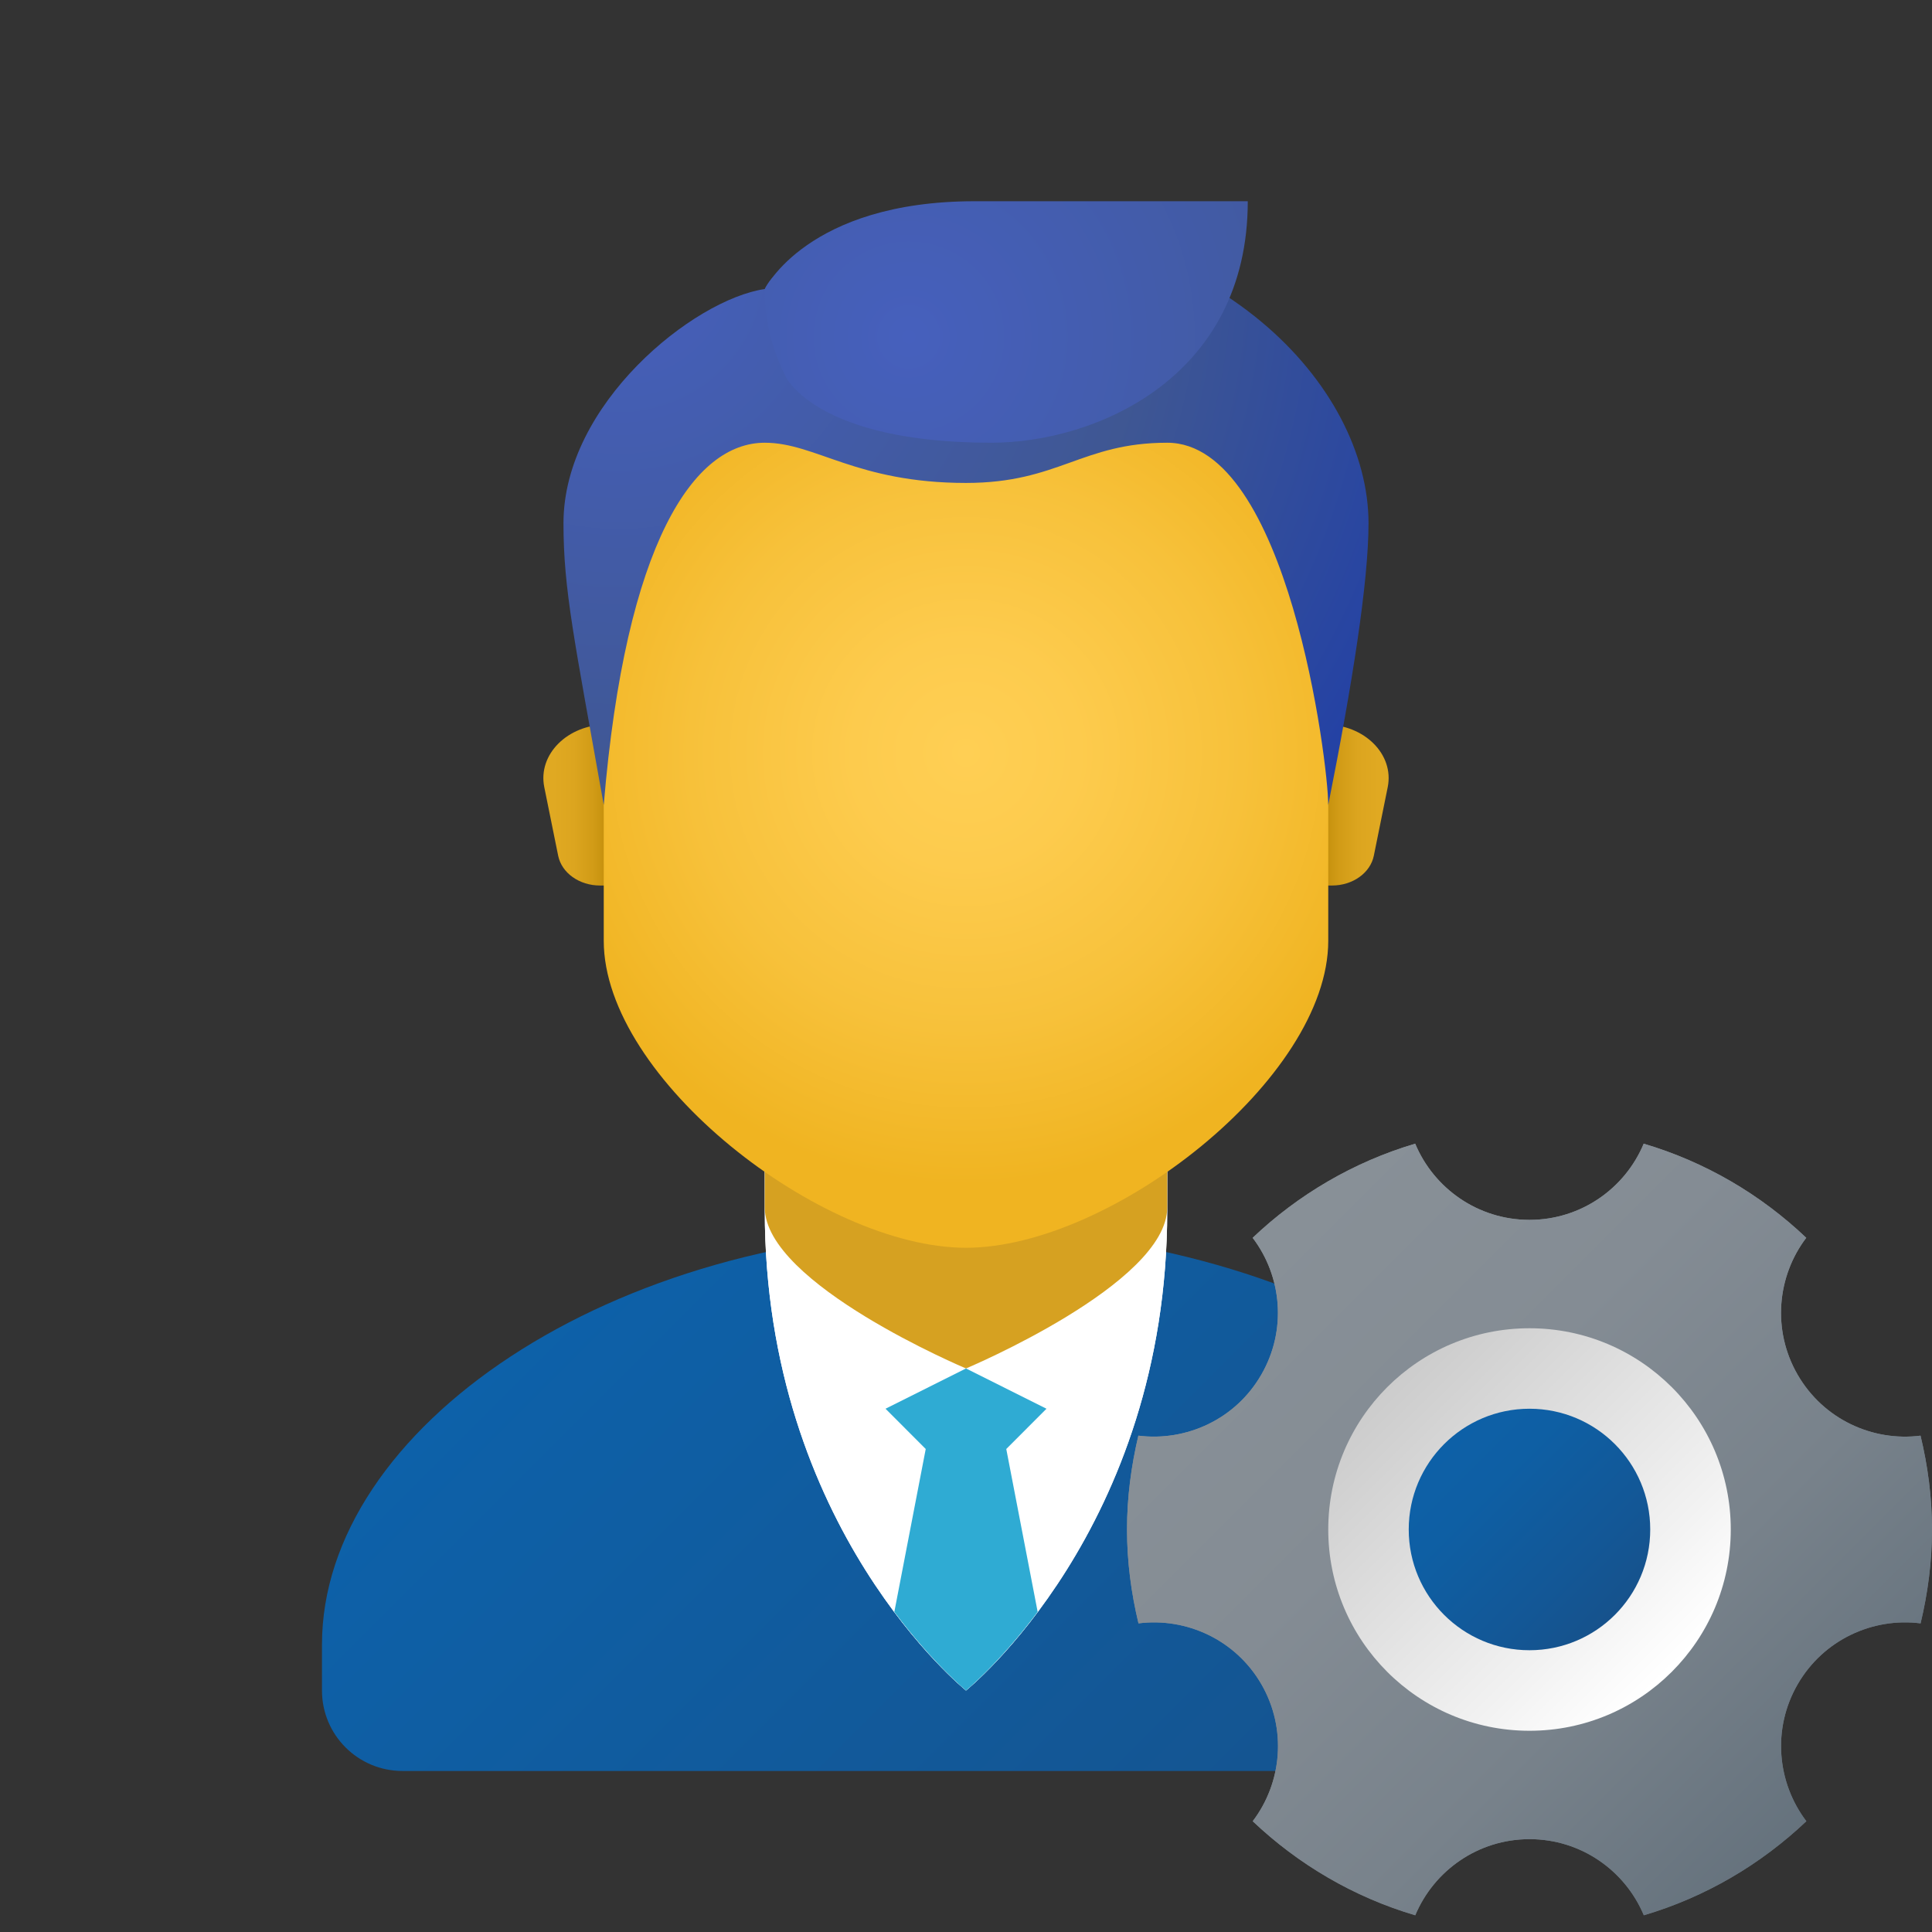 <svg width="32" height="32" viewBox="0 0 32 32" fill="none" xmlns="http://www.w3.org/2000/svg">
<rect x="0" y="0" width="32" height="32" fill="#333333" stroke="none"/>
<path d="M16 20.381C10.109 20.381 5.333 23.661 5.333 27.238V28C5.333 28.737 5.93 29.333 6.667 29.333H25.333C26.07 29.333 26.667 28.737 26.667 28V27.238C26.667 23.661 21.891 20.381 16 20.381Z" fill="url(#paint0_linear_1904_5034)"/>
<path d="M19.333 20.053C19.333 25.327 16 28 16 28C16 28 12.667 25.327 12.667 20.053C12.667 18.295 12.667 17.333 12.667 17.333H19.333C19.333 17.333 19.333 18.295 19.333 20.053Z" fill="white"/>
<path d="M19.333 20.053C19.333 25.327 16 28 16 28C16 28 12.667 25.327 12.667 20.053C12.667 18.295 12.667 17.333 12.667 17.333H19.333C19.333 17.333 19.333 18.295 19.333 20.053Z" fill="white"/>
<path d="M19.333 20C19.333 21.265 16 22.666 16 22.666C16 22.666 12.667 21.265 12.667 20C12.667 18.242 12.667 15.31 12.667 15.31H19.333C19.333 15.31 19.333 18.242 19.333 20Z" fill="#D6A121"/>
<path d="M14.667 23.333L15.333 24L14.813 26.698C15.458 27.559 16 28 16 28C16 28 16.542 27.559 17.187 26.698L16.667 24L17.333 23.333L16 22.666L14.667 23.333Z" fill="#2FABD3"/>
<path d="M21.944 12H21.593V14.667H22.061C22.405 14.667 22.697 14.459 22.755 14.173L22.985 13.038C23.095 12.495 22.598 12 21.944 12Z" fill="url(#paint1_linear_1904_5034)"/>
<path d="M10.056 12H10.407V14.667H9.939C9.595 14.667 9.303 14.459 9.245 14.173L9.015 13.038C8.905 12.495 9.402 12 10.056 12Z" fill="url(#paint2_linear_1904_5034)"/>
<path d="M16 4.267C13.039 4.267 10 4.717 10 11.117C10 11.629 10 15.035 10 15.582C10 17.867 13.6 20.667 16 20.667C18.4 20.667 22 17.867 22 15.582C22 15.035 22 11.629 22 11.117C22 4.717 18.961 4.267 16 4.267Z" fill="url(#paint3_radial_1904_5034)"/>
<path d="M16 3.697C13.097 3.697 12.667 4.787 12.667 4.787C11.487 4.961 9.333 6.69 9.333 8.666C9.333 9.769 9.51 10.583 10 13.332C10.363 8.969 11.499 7.333 12.667 7.333C13.511 7.333 14.182 7.999 16 7.999C17.535 7.999 17.917 7.333 19.333 7.333C21.333 7.333 22 12.645 22 13.332C22.401 11.326 22.667 9.629 22.667 8.666C22.667 6.38 20.139 3.697 16 3.697Z" fill="url(#paint4_radial_1904_5034)"/>
<path d="M16.146 3.333C13.37 3.333 12.669 4.788 12.669 4.788C12.641 5.561 13.017 6.243 13.017 6.243C13.017 6.243 13.523 7.333 16.417 7.333C18.163 7.333 20.667 6.243 20.667 3.333C20.667 3.333 20.105 3.333 16.146 3.333Z" fill="url(#paint5_radial_1904_5034)"/>
<path d="M31.81 23.779C31.015 23.88 30.2 23.507 29.774 22.769C29.349 22.032 29.433 21.14 29.917 20.502C29.165 19.787 28.247 19.245 27.225 18.943C26.916 19.684 26.185 20.205 25.333 20.205C24.48 20.205 23.749 19.683 23.44 18.943C22.418 19.246 21.501 19.787 20.748 20.502C21.233 21.14 21.317 22.032 20.891 22.769C20.466 23.507 19.651 23.879 18.855 23.779C18.737 24.278 18.667 24.797 18.667 25.333C18.667 25.87 18.737 26.389 18.857 26.888C19.651 26.787 20.467 27.16 20.893 27.897C21.318 28.635 21.234 29.527 20.749 30.165C21.502 30.879 22.419 31.421 23.441 31.723C23.751 30.983 24.481 30.462 25.334 30.462C26.187 30.462 26.917 30.983 27.227 31.723C28.249 31.421 29.165 30.88 29.919 30.165C29.434 29.527 29.349 28.635 29.775 27.897C30.201 27.16 31.016 26.787 31.811 26.888C31.93 26.389 32 25.87 32 25.333C32 24.797 31.93 24.278 31.81 23.779Z" fill="url(#paint6_linear_1904_5034)"/>
<path d="M25.333 28.923C27.316 28.923 28.923 27.316 28.923 25.333C28.923 23.351 27.316 21.743 25.333 21.743C23.351 21.743 21.743 23.351 21.743 25.333C21.743 27.316 23.351 28.923 25.333 28.923Z" fill="url(#paint7_linear_1904_5034)"/>
<path d="M25.333 27.519C26.54 27.519 27.519 26.54 27.519 25.333C27.519 24.126 26.54 23.148 25.333 23.148C24.126 23.148 23.148 24.126 23.148 25.333C23.148 26.54 24.126 27.519 25.333 27.519Z" fill="url(#paint8_linear_1904_5034)"/>
<path d="M31.81 23.779C31.015 23.88 30.2 23.507 29.774 22.769C29.349 22.032 29.433 21.14 29.917 20.502C29.165 19.787 28.247 19.245 27.225 18.943C26.916 19.684 26.185 20.205 25.333 20.205C24.48 20.205 23.749 19.683 23.44 18.943C22.418 19.246 21.501 19.787 20.748 20.502C21.233 21.14 21.317 22.032 20.891 22.769C20.466 23.507 19.651 23.879 18.855 23.779C18.737 24.278 18.667 24.797 18.667 25.333C18.667 25.87 18.737 26.389 18.857 26.888C19.651 26.787 20.467 27.16 20.893 27.897C21.318 28.635 21.234 29.527 20.749 30.165C21.502 30.879 22.419 31.421 23.441 31.723C23.751 30.983 24.481 30.462 25.334 30.462C26.187 30.462 26.917 30.983 27.227 31.723C28.249 31.421 29.165 30.88 29.919 30.165C29.434 29.527 29.349 28.635 29.775 27.897C30.201 27.16 31.016 26.787 31.811 26.888C31.93 26.389 32 25.87 32 25.333C32 24.797 31.93 24.278 31.81 23.779Z" fill="url(#paint9_linear_1904_5034)"/>
<path d="M25.333 28.667C27.174 28.667 28.667 27.174 28.667 25.333C28.667 23.492 27.174 22 25.333 22C23.492 22 22 23.492 22 25.333C22 27.174 23.492 28.667 25.333 28.667Z" fill="url(#paint10_linear_1904_5034)"/>
<path d="M25.333 27.333C26.438 27.333 27.333 26.438 27.333 25.333C27.333 24.229 26.438 23.333 25.333 23.333C24.229 23.333 23.333 24.229 23.333 25.333C23.333 26.438 24.229 27.333 25.333 27.333Z" fill="url(#paint11_linear_1904_5034)"/>
<defs>
<linearGradient id="paint0_linear_1904_5034" x1="9.857" y1="20.791" x2="22.051" y2="32.985" gradientUnits="userSpaceOnUse">
<stop stop-color="#0D61A9"/>
<stop offset="1" stop-color="#16528C"/>
</linearGradient>
<linearGradient id="paint1_linear_1904_5034" x1="21.945" y1="13.333" x2="22.834" y2="13.333" gradientUnits="userSpaceOnUse">
<stop stop-color="#C48F0C"/>
<stop offset="0.251" stop-color="#D19B16"/>
<stop offset="0.619" stop-color="#DCA51F"/>
<stop offset="1" stop-color="#E0A922"/>
</linearGradient>
<linearGradient id="paint2_linear_1904_5034" x1="10.055" y1="13.333" x2="9.166" y2="13.333" gradientUnits="userSpaceOnUse">
<stop stop-color="#C48F0C"/>
<stop offset="0.251" stop-color="#D19B16"/>
<stop offset="0.619" stop-color="#DCA51F"/>
<stop offset="1" stop-color="#E0A922"/>
</linearGradient>
<radialGradient id="paint3_radial_1904_5034" cx="0" cy="0" r="1" gradientUnits="userSpaceOnUse" gradientTransform="translate(16 12.467) scale(7.184)">
<stop stop-color="#FFCF54"/>
<stop offset="0.261" stop-color="#FDCB4D"/>
<stop offset="0.639" stop-color="#F7C13A"/>
<stop offset="1" stop-color="#F0B421"/>
</radialGradient>
<radialGradient id="paint4_radial_1904_5034" cx="0" cy="0" r="1" gradientUnits="userSpaceOnUse" gradientTransform="translate(10.297 4.442) scale(16.994 16.994)">
<stop stop-color="#4660BD"/>
<stop offset="0.508" stop-color="#3F5793"/>
<stop offset="1" stop-color="#1637AD"/>
</radialGradient>
<radialGradient id="paint5_radial_1904_5034" cx="0" cy="0" r="1" gradientUnits="userSpaceOnUse" gradientTransform="translate(15.043 5.58) scale(18.772 18.772)">
<stop stop-color="#4660BD"/>
<stop offset="0.508" stop-color="#3F5793"/>
<stop offset="1" stop-color="#1637AD"/>
</radialGradient>
<linearGradient id="paint6_linear_1904_5034" x1="20.793" y1="20.793" x2="30.284" y2="30.284" gradientUnits="userSpaceOnUse">
<stop stop-color="#889097"/>
<stop offset="0.331" stop-color="#848C94"/>
<stop offset="0.669" stop-color="#78828B"/>
<stop offset="1" stop-color="#64717C"/>
</linearGradient>
<linearGradient id="paint7_linear_1904_5034" x1="27.835" y1="27.834" x2="22.799" y2="22.799" gradientUnits="userSpaceOnUse">
<stop stop-color="white"/>
<stop offset="0.242" stop-color="#F2F2F2"/>
<stop offset="1" stop-color="#CCCCCC"/>
</linearGradient>
<linearGradient id="paint8_linear_1904_5034" x1="23.289" y1="23.289" x2="26.875" y2="26.875" gradientUnits="userSpaceOnUse">
<stop stop-color="#0D61A9"/>
<stop offset="0.363" stop-color="#0E5FA4"/>
<stop offset="0.78" stop-color="#135796"/>
<stop offset="1" stop-color="#16528C"/>
</linearGradient>
<linearGradient id="paint9_linear_1904_5034" x1="20.793" y1="20.793" x2="30.284" y2="30.284" gradientUnits="userSpaceOnUse">
<stop stop-color="#889097"/>
<stop offset="0.331" stop-color="#848C94"/>
<stop offset="0.669" stop-color="#78828B"/>
<stop offset="1" stop-color="#64717C"/>
</linearGradient>
<linearGradient id="paint10_linear_1904_5034" x1="27.656" y1="27.656" x2="22.98" y2="22.98" gradientUnits="userSpaceOnUse">
<stop stop-color="white"/>
<stop offset="0.242" stop-color="#F2F2F2"/>
<stop offset="1" stop-color="#CCCCCC"/>
</linearGradient>
<linearGradient id="paint11_linear_1904_5034" x1="23.462" y1="23.462" x2="26.745" y2="26.745" gradientUnits="userSpaceOnUse">
<stop stop-color="#0D61A9"/>
<stop offset="0.363" stop-color="#0E5FA4"/>
<stop offset="0.78" stop-color="#135796"/>
<stop offset="1" stop-color="#16528C"/>
</linearGradient>
</defs>
</svg>

